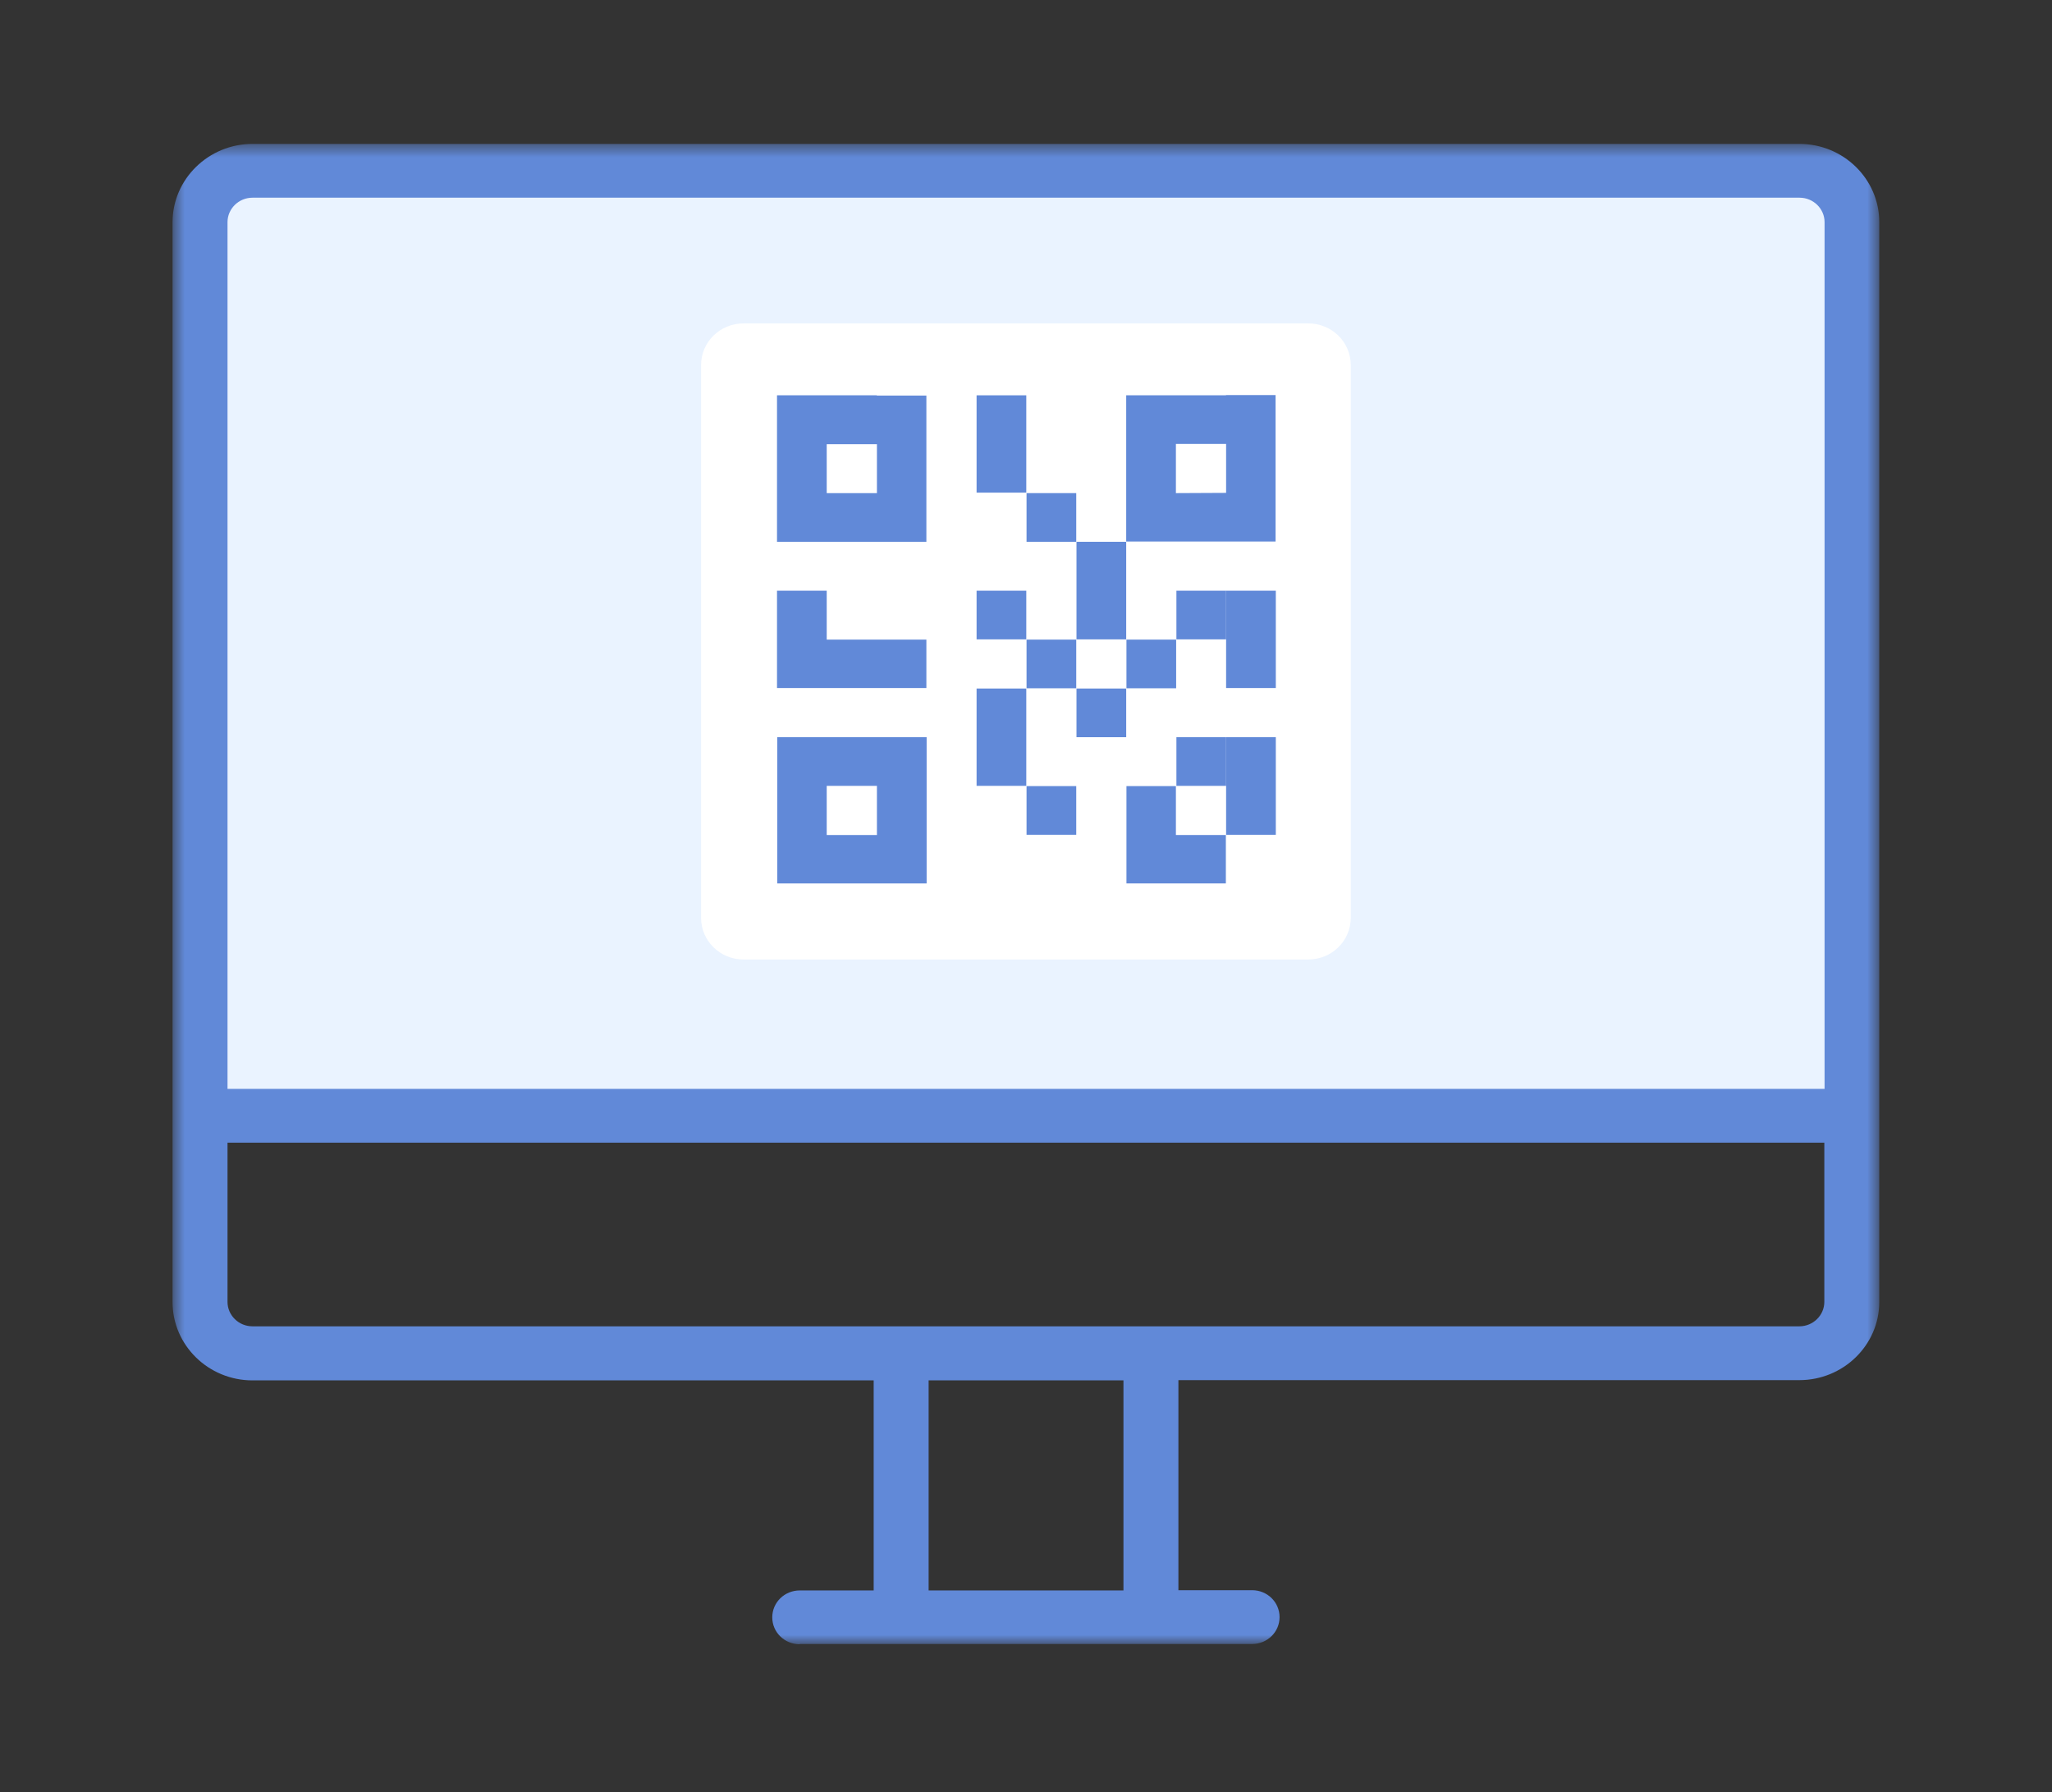 <svg width="150" height="131" viewBox="0 0 150 131" fill="none" xmlns="http://www.w3.org/2000/svg">
<rect x="0" y="0" width="150" height="131" fill="#333333" stroke="none"/>
<g clip-path="url(#clip0_271_905)">
<mask id="mask0_271_905" style="mask-type:luminance" maskUnits="userSpaceOnUse" x="12" y="10" width="126" height="111">
<path d="M137.392 10.518H12.614V120.181H137.392V10.518Z" fill="white"/>
</mask>
<g mask="url(#mask0_271_905)">
<path d="M131.531 13.021H18.457C16.649 13.021 15.17 14.468 15.17 16.238V81.017H134.836V16.238C134.836 14.468 133.357 13.021 131.549 13.021H131.531Z" fill="#EAF3FF"/>
<path d="M58.461 120.181C57.347 120.181 56.452 119.305 56.452 118.214C56.452 117.124 57.347 116.248 58.461 116.248H63.865V100.894H18.457C15.225 100.894 12.614 98.32 12.614 95.174V16.238C12.614 13.092 15.243 10.518 18.457 10.518H131.531C134.763 10.518 137.374 13.092 137.374 16.238V95.156C137.374 98.32 134.745 100.876 131.531 100.876H86.141V116.23H91.527C92.641 116.23 93.535 117.106 93.535 118.197C93.535 119.287 92.641 120.163 91.527 120.163H58.461V120.181ZM82.124 116.248V100.894H67.882V116.248H82.124ZM16.631 95.156C16.631 96.139 17.453 96.943 18.457 96.943H131.531C132.535 96.943 133.357 96.139 133.357 95.156V83.519H16.631V95.156ZM133.375 79.587V16.238C133.375 15.255 132.554 14.45 131.549 14.45H18.457C17.453 14.45 16.631 15.255 16.631 16.238V79.587H133.375Z" fill="#6189D8"/>
<path d="M95.635 23.638H54.353C52.639 23.638 51.249 24.998 51.249 26.677V67.092C51.249 68.77 52.639 70.131 54.353 70.131H95.635C97.349 70.131 98.739 68.77 98.739 67.092V26.677C98.739 24.998 97.349 23.638 95.635 23.638Z" fill="white"/>
<path d="M71.388 32.469V36.008H75.021V32.469V28.894H71.388V32.469Z" fill="#6189D8"/>
<path d="M64.103 28.894H56.799V32.451V39.601H67.718V28.911H64.084L64.103 28.894ZM60.433 36.044V32.469H64.103V36.044H60.433Z" fill="#6189D8"/>
<path d="M78.673 36.043H75.04V39.6H78.673V36.043Z" fill="#6189D8"/>
<path d="M89.628 28.893H82.325V39.582H93.243V36.025V32.45V28.875H89.61L89.628 28.893ZM89.628 32.468V36.025L85.958 36.043V32.45H89.628V32.468Z" fill="#6189D8"/>
<path d="M78.691 43.176V46.733H82.325V43.176V39.601H78.691V43.176Z" fill="#6189D8"/>
<path d="M75.021 43.175H71.388V46.732H75.021V43.175Z" fill="#6189D8"/>
<path d="M89.628 43.175H85.995V46.732H89.628V43.175Z" fill="#6189D8"/>
<path d="M64.084 46.75H60.451H60.433V43.175H56.799V46.75V50.289H60.433H60.451H64.084H64.103H67.718V46.75H64.103H64.084Z" fill="#6189D8"/>
<path d="M78.673 46.75H75.04V50.307H78.673V46.75Z" fill="#6189D8"/>
<path d="M85.976 46.75H82.343V50.307H85.976V46.75Z" fill="#6189D8"/>
<path d="M89.628 46.732V50.289H93.261V46.732V43.175H89.628V46.732Z" fill="#6189D8"/>
<path d="M71.388 53.882V57.439H75.021V53.882V50.325H71.388V53.882Z" fill="#6189D8"/>
<path d="M82.325 50.325H78.691V53.882H82.325V50.325Z" fill="#6189D8"/>
<path d="M64.085 53.883H56.818V64.572H67.736V53.883H64.085ZM64.103 61.033H60.433V57.44H64.103V61.033Z" fill="#6189D8"/>
<path d="M89.628 53.883H85.995V57.44H89.628V53.883Z" fill="#6189D8"/>
<path d="M78.673 57.457H75.04V61.014H78.673V57.457Z" fill="#6189D8"/>
<path d="M85.958 57.457H82.343V61.032V64.571H85.958H89.61V61.032H85.958V57.457Z" fill="#6189D8"/>
<path d="M89.628 57.44V61.015H93.261V57.44V53.883H89.628V57.44Z" fill="#6189D8"/>
</g>
</g>
<defs>
<clipPath id="clip0_271_905">
<rect width="125" height="110" fill="white" transform="translate(12.5 10.35)"/>
</clipPath>
</defs>
</svg>
